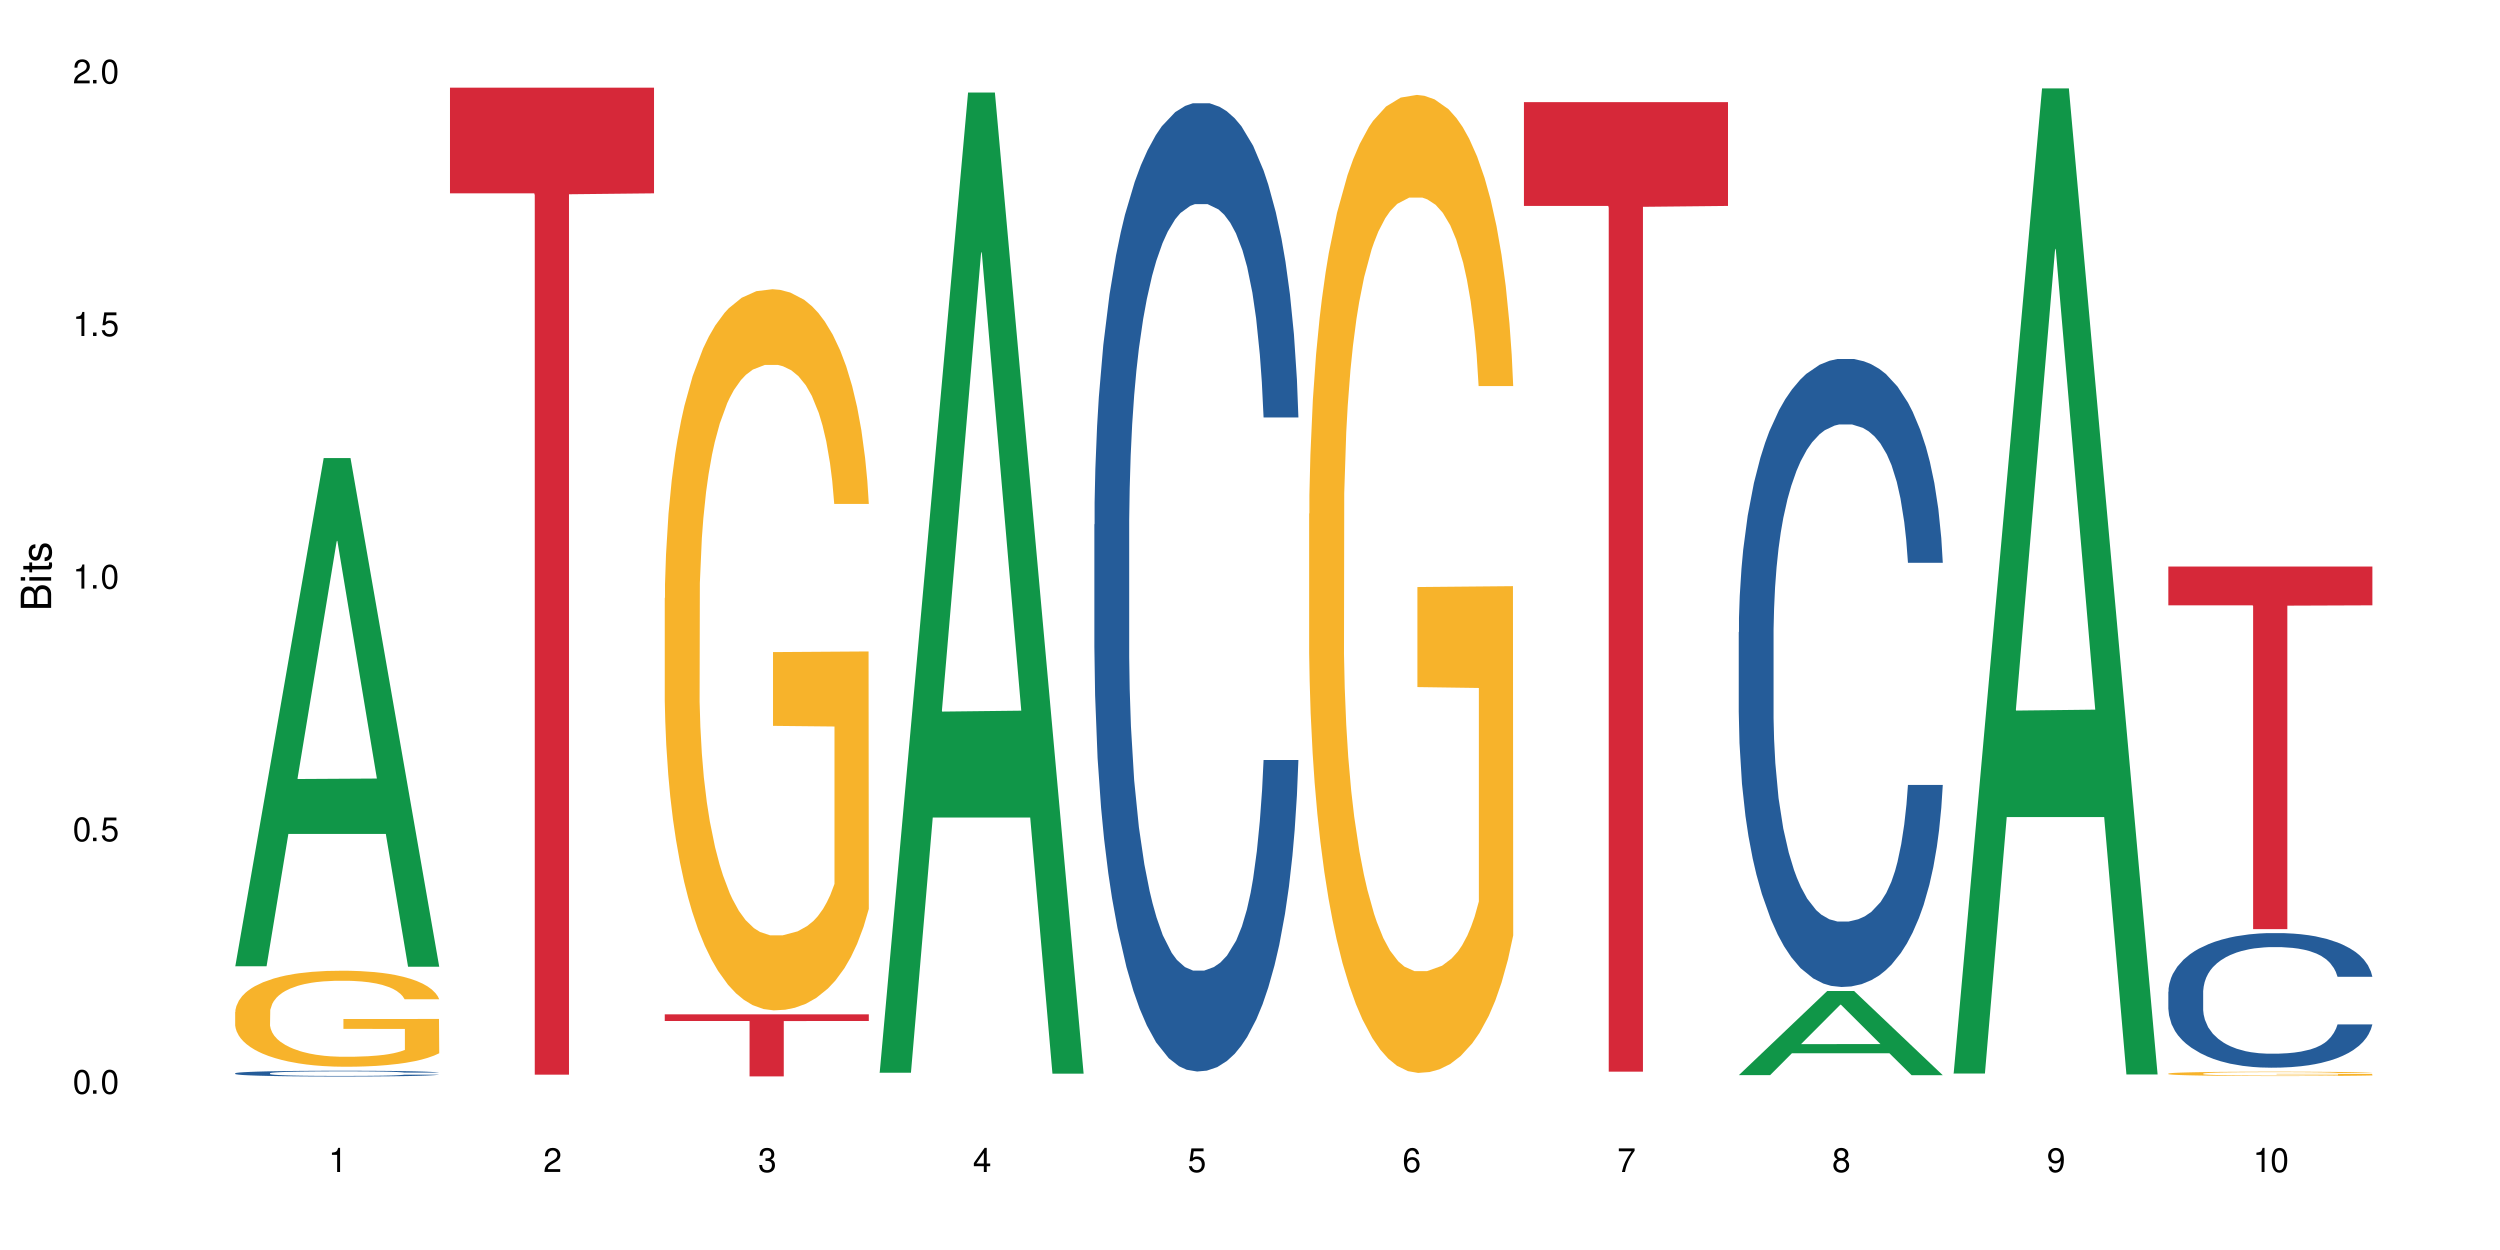 <?xml version="1.0" encoding="UTF-8"?>
<svg xmlns="http://www.w3.org/2000/svg" xmlns:xlink="http://www.w3.org/1999/xlink" width="720" height="360" viewBox="0 0 720 360">
<defs>
<g>
<g id="glyph-0-0">
</g>
<g id="glyph-0-1">
<path d="M 2.641 -6.938 C 2 -6.938 1.422 -6.656 1.078 -6.172 C 0.641 -5.562 0.406 -4.641 0.406 -3.359 C 0.406 -1.016 1.188 0.219 2.641 0.219 C 4.078 0.219 4.859 -1.016 4.859 -3.297 C 4.859 -4.641 4.656 -5.547 4.203 -6.172 C 3.844 -6.656 3.281 -6.938 2.641 -6.938 Z M 2.641 -6.188 C 3.547 -6.188 4 -5.25 4 -3.375 C 4 -1.406 3.562 -0.484 2.625 -0.484 C 1.734 -0.484 1.281 -1.438 1.281 -3.344 C 1.281 -5.25 1.734 -6.188 2.641 -6.188 Z M 2.641 -6.188 "/>
</g>
<g id="glyph-0-2">
<path d="M 1.828 -1 L 0.828 -1 L 0.828 0 L 1.828 0 Z M 1.828 -1 "/>
</g>
<g id="glyph-0-3">
<path d="M 4.562 -6.797 L 1.062 -6.797 L 0.547 -3.094 L 1.328 -3.094 C 1.719 -3.562 2.047 -3.734 2.578 -3.734 C 3.484 -3.734 4.062 -3.109 4.062 -2.094 C 4.062 -1.125 3.484 -0.531 2.578 -0.531 C 1.828 -0.531 1.375 -0.906 1.188 -1.672 L 0.328 -1.672 C 0.453 -1.109 0.547 -0.844 0.75 -0.594 C 1.125 -0.078 1.828 0.219 2.594 0.219 C 3.969 0.219 4.922 -0.781 4.922 -2.219 C 4.922 -3.562 4.031 -4.484 2.719 -4.484 C 2.25 -4.484 1.859 -4.359 1.469 -4.062 L 1.734 -5.969 L 4.562 -5.969 Z M 4.562 -6.797 "/>
</g>
<g id="glyph-0-4">
<path d="M 2.484 -4.938 L 2.484 0 L 3.328 0 L 3.328 -6.938 L 2.766 -6.938 C 2.469 -5.875 2.281 -5.734 0.984 -5.562 L 0.984 -4.938 Z M 2.484 -4.938 "/>
</g>
<g id="glyph-0-5">
<path d="M 4.859 -0.828 L 1.281 -0.828 C 1.359 -1.406 1.672 -1.781 2.5 -2.281 L 3.469 -2.828 C 4.406 -3.344 4.906 -4.062 4.906 -4.906 C 4.906 -5.484 4.672 -6.031 4.266 -6.406 C 3.859 -6.766 3.375 -6.938 2.719 -6.938 C 1.859 -6.938 1.219 -6.625 0.844 -6.031 C 0.609 -5.672 0.5 -5.234 0.484 -4.531 L 1.328 -4.531 C 1.359 -5.016 1.406 -5.281 1.531 -5.516 C 1.75 -5.938 2.188 -6.203 2.703 -6.203 C 3.469 -6.203 4.031 -5.641 4.031 -4.891 C 4.031 -4.344 3.719 -3.859 3.125 -3.516 L 2.234 -3 C 0.812 -2.172 0.406 -1.531 0.328 -0.016 L 4.859 -0.016 Z M 4.859 -0.828 "/>
</g>
<g id="glyph-0-6">
<path d="M 2.125 -3.188 L 2.578 -3.188 C 3.5 -3.188 3.984 -2.766 3.984 -1.922 C 3.984 -1.062 3.469 -0.531 2.594 -0.531 C 1.656 -0.531 1.203 -1 1.156 -2.016 L 0.312 -2.016 C 0.344 -1.453 0.438 -1.094 0.609 -0.781 C 0.953 -0.109 1.625 0.219 2.547 0.219 C 3.953 0.219 4.859 -0.625 4.859 -1.938 C 4.859 -2.828 4.516 -3.297 3.703 -3.594 C 4.344 -3.844 4.656 -4.328 4.656 -5.031 C 4.656 -6.219 3.875 -6.938 2.578 -6.938 C 1.203 -6.938 0.484 -6.172 0.453 -4.703 L 1.297 -4.703 C 1.312 -5.125 1.344 -5.359 1.453 -5.578 C 1.641 -5.969 2.062 -6.203 2.594 -6.203 C 3.344 -6.203 3.797 -5.75 3.797 -5 C 3.797 -4.516 3.609 -4.219 3.25 -4.047 C 3.016 -3.953 2.703 -3.922 2.125 -3.906 Z M 2.125 -3.188 "/>
</g>
<g id="glyph-0-7">
<path d="M 3.141 -1.672 L 3.141 0 L 3.984 0 L 3.984 -1.672 L 4.984 -1.672 L 4.984 -2.438 L 3.984 -2.438 L 3.984 -6.938 L 3.359 -6.938 L 0.266 -2.578 L 0.266 -1.672 Z M 3.141 -2.438 L 1 -2.438 L 3.141 -5.5 Z M 3.141 -2.438 "/>
</g>
<g id="glyph-0-8">
<path d="M 4.781 -5.125 C 4.609 -6.266 3.891 -6.938 2.844 -6.938 C 2.094 -6.938 1.422 -6.578 1.031 -5.953 C 0.594 -5.266 0.406 -4.422 0.406 -3.172 C 0.406 -2 0.578 -1.25 0.984 -0.641 C 1.359 -0.078 1.953 0.219 2.703 0.219 C 3.984 0.219 4.922 -0.75 4.922 -2.094 C 4.922 -3.375 4.062 -4.281 2.844 -4.281 C 2.172 -4.281 1.641 -4.031 1.281 -3.516 C 1.281 -5.234 1.828 -6.188 2.797 -6.188 C 3.391 -6.188 3.797 -5.797 3.938 -5.125 Z M 2.734 -3.531 C 3.547 -3.531 4.062 -2.953 4.062 -2.031 C 4.062 -1.156 3.484 -0.531 2.703 -0.531 C 1.922 -0.531 1.328 -1.188 1.328 -2.078 C 1.328 -2.938 1.906 -3.531 2.734 -3.531 Z M 2.734 -3.531 "/>
</g>
<g id="glyph-0-9">
<path d="M 4.984 -6.797 L 0.438 -6.797 L 0.438 -5.969 L 4.109 -5.969 C 2.5 -3.656 1.828 -2.234 1.328 0 L 2.219 0 C 2.594 -2.172 3.453 -4.047 4.984 -6.094 Z M 4.984 -6.797 "/>
</g>
<g id="glyph-0-10">
<path d="M 3.75 -3.656 C 4.469 -4.094 4.688 -4.438 4.688 -5.078 C 4.688 -6.172 3.844 -6.938 2.641 -6.938 C 1.438 -6.938 0.594 -6.172 0.594 -5.094 C 0.594 -4.438 0.812 -4.094 1.516 -3.656 C 0.734 -3.266 0.359 -2.703 0.359 -1.922 C 0.359 -0.656 1.281 0.219 2.641 0.219 C 3.984 0.219 4.922 -0.656 4.922 -1.922 C 4.922 -2.703 4.531 -3.266 3.75 -3.656 Z M 2.641 -6.188 C 3.359 -6.188 3.812 -5.75 3.812 -5.062 C 3.812 -4.406 3.344 -3.984 2.641 -3.984 C 1.922 -3.984 1.453 -4.406 1.453 -5.078 C 1.453 -5.75 1.922 -6.188 2.641 -6.188 Z M 2.641 -3.266 C 3.484 -3.266 4.062 -2.719 4.062 -1.906 C 4.062 -1.078 3.484 -0.531 2.625 -0.531 C 1.797 -0.531 1.219 -1.094 1.219 -1.906 C 1.219 -2.719 1.781 -3.266 2.641 -3.266 Z M 2.641 -3.266 "/>
</g>
<g id="glyph-0-11">
<path d="M 0.516 -1.578 C 0.672 -0.453 1.406 0.219 2.438 0.219 C 3.188 0.219 3.859 -0.141 4.266 -0.766 C 4.688 -1.453 4.891 -2.297 4.891 -3.547 C 4.891 -4.719 4.703 -5.453 4.312 -6.078 C 3.938 -6.641 3.344 -6.938 2.594 -6.938 C 1.297 -6.938 0.359 -5.969 0.359 -4.625 C 0.359 -3.344 1.234 -2.453 2.453 -2.453 C 3.094 -2.453 3.578 -2.672 4.016 -3.203 C 4 -1.484 3.469 -0.531 2.5 -0.531 C 1.906 -0.531 1.484 -0.906 1.359 -1.578 Z M 2.578 -6.203 C 3.375 -6.203 3.969 -5.531 3.969 -4.641 C 3.969 -3.797 3.391 -3.188 2.547 -3.188 C 1.734 -3.188 1.234 -3.766 1.234 -4.688 C 1.234 -5.562 1.797 -6.203 2.578 -6.203 Z M 2.578 -6.203 "/>
</g>
<g id="glyph-1-0">
</g>
<g id="glyph-1-1">
<path d="M 0 -0.953 L 0 -4.891 C 0 -5.719 -0.234 -6.344 -0.734 -6.797 C -1.188 -7.234 -1.812 -7.469 -2.5 -7.469 C -3.547 -7.469 -4.188 -7 -4.625 -5.875 C -4.984 -6.688 -5.625 -7.094 -6.531 -7.094 C -7.172 -7.094 -7.734 -6.859 -8.141 -6.391 C -8.562 -5.922 -8.75 -5.344 -8.75 -4.5 L -8.75 -0.953 Z M -4.984 -2.062 L -7.766 -2.062 L -7.766 -4.219 C -7.766 -4.844 -7.688 -5.203 -7.453 -5.5 C -7.219 -5.812 -6.859 -5.969 -6.375 -5.969 C -5.891 -5.969 -5.531 -5.812 -5.297 -5.5 C -5.062 -5.203 -4.984 -4.844 -4.984 -4.219 Z M -0.984 -2.062 L -4 -2.062 L -4 -4.781 C -4 -5.766 -3.438 -6.359 -2.484 -6.359 C -1.547 -6.359 -0.984 -5.766 -0.984 -4.781 Z M -0.984 -2.062 "/>
</g>
<g id="glyph-1-2">
<path d="M -6.281 -1.797 L -6.281 -0.797 L 0 -0.797 L 0 -1.797 Z M -8.75 -1.797 L -8.75 -0.797 L -7.484 -0.797 L -7.484 -1.797 Z M -8.75 -1.797 "/>
</g>
<g id="glyph-1-3">
<path d="M -6.281 -3.047 L -6.281 -2.016 L -8.016 -2.016 L -8.016 -1.016 L -6.281 -1.016 L -6.281 -0.172 L -5.469 -0.172 L -5.469 -1.016 L -0.719 -1.016 C -0.078 -1.016 0.281 -1.453 0.281 -2.234 C 0.281 -2.5 0.25 -2.719 0.188 -3.047 L -0.641 -3.047 C -0.609 -2.906 -0.594 -2.766 -0.594 -2.562 C -0.594 -2.141 -0.719 -2.016 -1.156 -2.016 L -5.469 -2.016 L -5.469 -3.047 Z M -6.281 -3.047 "/>
</g>
<g id="glyph-1-4">
<path d="M -4.531 -5.25 C -5.766 -5.25 -6.469 -4.422 -6.469 -2.969 C -6.469 -1.516 -5.719 -0.562 -4.547 -0.562 C -3.562 -0.562 -3.094 -1.062 -2.734 -2.562 L -2.516 -3.484 C -2.344 -4.188 -2.094 -4.469 -1.641 -4.469 C -1.047 -4.469 -0.641 -3.875 -0.641 -3 C -0.641 -2.453 -0.797 -2 -1.062 -1.75 C -1.25 -1.594 -1.422 -1.531 -1.875 -1.469 L -1.875 -0.406 C -0.422 -0.453 0.281 -1.266 0.281 -2.922 C 0.281 -4.5 -0.5 -5.516 -1.719 -5.516 C -2.656 -5.516 -3.172 -4.984 -3.469 -3.734 L -3.703 -2.766 C -3.891 -1.953 -4.156 -1.609 -4.594 -1.609 C -5.188 -1.609 -5.547 -2.125 -5.547 -2.938 C -5.547 -3.75 -5.203 -4.172 -4.531 -4.203 Z M -4.531 -5.25 "/>
</g>
</g>
</defs>
<rect x="-72" y="-36" width="864" height="432" fill="rgb(100%, 100%, 100%)" fill-opacity="1"/>
<path fill-rule="nonzero" fill="rgb(6.275%, 58.824%, 28.235%)" fill-opacity="1" d="M 67.73 278.277 L 67.793 278.141 L 93.223 131.922 L 100.945 131.922 L 126.5 278.414 L 117.52 278.414 L 111.117 240.176 L 83.051 240.176 L 76.773 278.277 L 67.73 278.277 L 85.75 224.355 L 108.543 224.219 L 97.176 155.855 L 97.051 155.719 L 96.926 156.129 L 85.688 224.219 L 85.75 224.355 Z M 67.73 278.277 "/>
<path fill-rule="nonzero" fill="rgb(14.51%, 36.078%, 60%)" fill-opacity="1" d="M 67.73 309.098 L 67.801 309.094 L 67.801 309.059 L 68.02 309 L 68.52 308.93 L 69.02 308.879 L 70.312 308.789 L 72.102 308.703 L 73.965 308.633 L 75.328 308.594 L 76.547 308.562 L 79.34 308.508 L 81.133 308.48 L 83.066 308.453 L 85.434 308.426 L 87.152 308.41 L 91.023 308.387 L 93.891 308.375 L 96.113 308.371 L 100.914 308.371 L 103.781 308.379 L 105.859 308.387 L 108.152 308.398 L 110.086 308.41 L 113.457 308.445 L 116.465 308.488 L 117.828 308.512 L 119.977 308.559 L 121.625 308.605 L 122.773 308.645 L 124.062 308.703 L 125.207 308.77 L 126.07 308.848 L 126.5 308.914 L 116.465 308.914 L 115.965 308.852 L 115.391 308.805 L 114.316 308.742 L 113.238 308.699 L 111.734 308.652 L 110.375 308.625 L 108.512 308.598 L 106.863 308.578 L 105.141 308.562 L 103.492 308.555 L 100.34 308.547 L 96.684 308.547 L 95.324 308.551 L 92.527 308.562 L 91.023 308.57 L 88.871 308.594 L 87.367 308.613 L 85.578 308.645 L 84.359 308.668 L 82.852 308.707 L 81.777 308.742 L 80.559 308.793 L 79.844 308.832 L 79.199 308.875 L 78.625 308.926 L 78.195 308.977 L 77.906 309.035 L 77.766 309.09 L 77.766 309.324 L 77.906 309.379 L 78.266 309.445 L 79.199 309.539 L 80.559 309.617 L 82.137 309.684 L 83.641 309.727 L 84.5 309.75 L 85.648 309.773 L 87.441 309.805 L 90.02 309.836 L 91.523 309.848 L 93.816 309.859 L 96.184 309.863 L 99.336 309.863 L 102.133 309.859 L 103.996 309.852 L 105.93 309.84 L 108.582 309.812 L 110.23 309.789 L 111.664 309.758 L 112.738 309.73 L 113.457 309.707 L 114.531 309.66 L 115.391 309.605 L 116.035 309.555 L 116.465 309.504 L 126.5 309.504 L 126.07 309.562 L 125.422 309.621 L 124.777 309.668 L 123.777 309.719 L 122.629 309.766 L 120.98 309.82 L 119.617 309.855 L 117.828 309.895 L 116.18 309.922 L 114.387 309.949 L 111.734 309.98 L 110.016 309.992 L 108.152 310.008 L 105.93 310.02 L 103.137 310.031 L 100.125 310.035 L 97.328 310.039 L 94.32 310.035 L 92.098 310.027 L 89.16 310.016 L 85.504 309.988 L 82.852 309.961 L 80.773 309.93 L 78.984 309.898 L 76.977 309.859 L 74.395 309.793 L 72.82 309.738 L 71.746 309.695 L 70.527 309.637 L 69.664 309.586 L 68.664 309.5 L 67.945 309.391 L 67.73 309.309 Z M 67.73 309.098 "/>
<path fill-rule="nonzero" fill="rgb(96.863%, 70.196%, 16.863%)" fill-opacity="1" d="M 67.73 291.41 L 67.801 291.387 L 67.801 290.879 L 68.09 289.742 L 68.805 288.176 L 69.738 286.887 L 70.742 285.879 L 71.387 285.348 L 72.461 284.59 L 73.395 284.031 L 75.758 282.895 L 78.77 281.836 L 80.418 281.379 L 82.281 280.949 L 84.93 280.469 L 86.148 280.293 L 89.875 279.891 L 94.105 279.637 L 98.762 279.562 L 100.914 279.586 L 103.852 279.688 L 107.863 279.965 L 110.16 280.219 L 111.949 280.469 L 113.812 280.797 L 116.105 281.305 L 118.258 281.91 L 119.977 282.516 L 121.695 283.273 L 123.129 284.082 L 124.348 284.969 L 125.422 286.027 L 126.07 286.914 L 126.5 287.797 L 116.535 287.797 L 115.965 286.914 L 115.32 286.23 L 114.242 285.398 L 113.168 284.789 L 112.094 284.312 L 110.086 283.652 L 108.367 283.25 L 106.215 282.895 L 104.137 282.668 L 101.773 282.516 L 100.34 282.465 L 96.543 282.465 L 93.102 282.645 L 91.094 282.844 L 89.66 283.047 L 87.656 283.426 L 86.438 283.73 L 85.719 283.934 L 83.57 284.715 L 82.137 285.422 L 81.348 285.902 L 80.344 286.66 L 79.629 287.344 L 78.84 288.352 L 78.41 289.109 L 77.836 290.828 L 77.766 295.379 L 77.98 296.336 L 78.41 297.375 L 78.984 298.281 L 79.844 299.242 L 80.703 299.977 L 82.207 300.961 L 83.496 301.617 L 84.5 302.047 L 86.438 302.73 L 87.227 302.957 L 89.09 303.41 L 91.023 303.766 L 93.387 304.07 L 95.18 304.219 L 98.047 304.348 L 101.703 304.348 L 106 304.195 L 108.727 303.992 L 110.59 303.793 L 111.809 303.613 L 113.312 303.336 L 114.387 303.082 L 115.391 302.805 L 116.609 302.375 L 116.609 296.336 L 98.906 296.312 L 98.906 293.48 L 126.426 293.457 L 126.5 303.336 L 124.992 304.02 L 123.129 304.676 L 121.34 305.18 L 119.477 305.609 L 116.824 306.09 L 114.672 306.395 L 111.375 306.746 L 108.367 306.977 L 105.215 307.125 L 102.418 307.203 L 99.121 307.227 L 96.184 307.176 L 93.031 307.023 L 90.52 306.824 L 88.227 306.57 L 85.934 306.242 L 83.066 305.711 L 81.203 305.281 L 79.27 304.75 L 77.336 304.121 L 75.613 303.438 L 74.469 302.906 L 73.32 302.301 L 72.102 301.543 L 70.957 300.684 L 70.098 299.898 L 69.309 299.016 L 68.734 298.184 L 68.16 297.047 L 67.875 296.137 L 67.73 295.352 Z M 67.73 291.41 "/>
<path fill-rule="nonzero" fill="rgb(83.922%, 15.686%, 22.353%)" fill-opacity="1" d="M 129.594 25.254 L 188.359 25.254 L 188.359 55.68 L 163.867 55.949 L 163.867 309.496 L 154.012 309.496 L 154.012 56.215 L 153.871 55.68 L 129.594 55.68 Z M 129.594 25.254 "/>
<path fill-rule="nonzero" fill="rgb(96.863%, 70.196%, 16.863%)" fill-opacity="1" d="M 191.453 172.25 L 191.523 172.062 L 191.523 168.27 L 191.812 159.73 L 192.527 147.973 L 193.461 138.297 L 194.461 130.711 L 195.109 126.727 L 196.184 121.039 L 197.113 116.863 L 199.48 108.328 L 202.488 100.363 L 204.137 96.949 L 206 93.723 L 208.652 90.121 L 209.871 88.793 L 213.598 85.758 L 217.828 83.859 L 222.484 83.293 L 224.637 83.48 L 227.574 84.242 L 231.586 86.328 L 233.879 88.223 L 235.672 90.121 L 237.535 92.586 L 239.828 96.379 L 241.98 100.934 L 243.699 105.484 L 245.418 111.176 L 246.852 117.246 L 248.07 123.883 L 249.145 131.852 L 249.789 138.488 L 250.219 145.129 L 240.258 145.129 L 239.684 138.488 L 239.039 133.367 L 237.965 127.109 L 236.891 122.555 L 235.816 118.953 L 233.809 114.02 L 232.09 110.984 L 229.938 108.328 L 227.859 106.621 L 225.496 105.484 L 224.062 105.105 L 220.262 105.105 L 216.824 106.434 L 214.816 107.949 L 213.383 109.469 L 211.375 112.312 L 210.156 114.59 L 209.441 116.105 L 207.293 121.988 L 205.859 127.297 L 205.07 130.902 L 204.066 136.59 L 203.348 141.711 L 202.562 149.301 L 202.133 154.992 L 201.559 167.887 L 201.484 202.031 L 201.703 209.238 L 202.133 217.016 L 202.703 223.844 L 203.566 231.051 L 204.426 236.551 L 205.93 243.949 L 207.219 248.883 L 208.223 252.105 L 210.156 257.227 L 210.945 258.934 L 212.809 262.348 L 214.746 265.004 L 217.109 267.281 L 218.902 268.418 L 221.77 269.367 L 225.422 269.367 L 229.723 268.227 L 232.445 266.711 L 234.309 265.191 L 235.527 263.867 L 237.035 261.777 L 238.109 259.883 L 239.113 257.797 L 240.332 254.57 L 240.332 209.238 L 222.629 209.047 L 222.629 187.805 L 250.148 187.613 L 250.219 261.777 L 248.715 266.898 L 246.852 271.832 L 245.059 275.625 L 243.195 278.852 L 240.547 282.453 L 238.395 284.73 L 235.098 287.387 L 232.09 289.094 L 228.934 290.23 L 226.141 290.801 L 222.844 290.988 L 219.906 290.609 L 216.75 289.473 L 214.242 287.953 L 211.949 286.059 L 209.656 283.594 L 206.789 279.609 L 204.926 276.383 L 202.992 272.402 L 201.055 267.66 L 199.336 262.539 L 198.191 258.555 L 197.043 254.004 L 195.824 248.312 L 194.68 241.863 L 193.816 235.984 L 193.031 229.344 L 192.457 223.086 L 191.883 214.551 L 191.598 207.723 L 191.453 201.84 Z M 191.453 172.25 "/>
<path fill-rule="nonzero" fill="rgb(83.922%, 15.686%, 22.353%)" fill-opacity="1" d="M 191.453 292.133 L 250.219 292.133 L 250.219 294.047 L 225.727 294.062 L 225.727 309.996 L 215.875 309.996 L 215.875 294.078 L 215.73 294.047 L 191.453 294.047 Z M 191.453 292.133 "/>
<path fill-rule="nonzero" fill="rgb(6.275%, 58.824%, 28.235%)" fill-opacity="1" d="M 253.312 308.941 L 253.375 308.676 L 278.805 26.648 L 286.527 26.648 L 312.082 309.207 L 303.102 309.207 L 296.699 235.449 L 268.633 235.449 L 262.355 308.941 L 253.312 308.941 L 271.332 204.938 L 294.125 204.672 L 282.762 72.812 L 282.633 72.547 L 282.508 73.344 L 271.27 204.672 L 271.332 204.938 Z M 253.312 308.941 "/>
<path fill-rule="nonzero" fill="rgb(14.51%, 36.078%, 60%)" fill-opacity="1" d="M 315.176 151.07 L 315.246 150.812 L 315.246 144.695 L 315.461 135.008 L 315.961 122.773 L 316.465 114.363 L 317.754 99.324 L 319.547 84.793 L 321.41 73.578 L 322.77 66.949 L 323.988 61.852 L 326.785 52.422 L 328.578 47.578 L 330.512 43.246 L 332.875 38.91 L 334.598 36.363 L 338.465 32.285 L 341.332 30.5 L 343.555 29.734 L 348.355 29.734 L 351.223 30.754 L 353.301 32.027 L 355.594 34.066 L 357.531 36.363 L 360.898 41.969 L 363.91 49.105 L 365.27 53.188 L 367.422 61.086 L 369.07 68.734 L 370.215 75.363 L 371.504 84.793 L 372.652 96.266 L 373.512 109.266 L 373.941 120.227 L 363.91 120.227 L 363.406 110.027 L 362.832 102.129 L 361.758 91.676 L 360.684 84.285 L 359.18 76.891 L 357.816 72.047 L 355.953 67.207 L 354.305 64.148 L 352.586 61.852 L 350.938 60.324 L 347.785 58.793 L 344.129 58.793 L 342.766 59.305 L 339.973 61.344 L 338.465 63.129 L 336.316 66.695 L 334.812 70.008 L 333.02 75.109 L 331.801 79.441 L 330.297 86.066 L 329.223 91.93 L 328.004 100.344 L 327.285 106.715 L 326.641 113.852 L 326.066 122.266 L 325.637 131.188 L 325.352 140.617 L 325.207 149.793 L 325.207 189.305 L 325.352 198.48 L 325.711 209.188 L 326.641 224.734 L 328.004 238.246 L 329.578 248.953 L 331.086 256.598 L 331.945 260.168 L 333.09 264.246 L 334.883 269.344 L 337.465 274.441 L 338.969 276.48 L 341.262 278.52 L 343.625 279.539 L 346.781 279.539 L 349.574 278.52 L 351.438 277.246 L 353.375 275.207 L 356.023 270.871 L 357.672 266.793 L 359.105 261.953 L 360.184 257.109 L 360.898 253.031 L 361.973 245.129 L 362.832 236.461 L 363.48 227.539 L 363.91 218.871 L 373.941 218.871 L 373.512 229.07 L 372.867 239.012 L 372.223 246.402 L 371.219 255.324 L 370.07 263.227 L 368.422 272.148 L 367.062 278.012 L 365.27 284.383 L 363.621 289.227 L 361.832 293.559 L 359.18 298.656 L 357.457 301.207 L 355.594 303.5 L 353.375 305.539 L 350.578 307.324 L 347.57 308.344 L 344.773 308.598 L 341.762 308.09 L 339.543 307.07 L 336.602 304.773 L 332.949 300.188 L 330.297 295.344 L 328.219 290.5 L 326.426 285.402 L 324.418 278.52 L 321.84 267.305 L 320.262 258.637 L 319.188 251.5 L 317.969 241.559 L 317.109 232.637 L 316.105 218.363 L 315.391 200.266 L 315.176 186.246 Z M 315.176 151.07 "/>
<path fill-rule="nonzero" fill="rgb(6.275%, 58.824%, 28.235%)" fill-opacity="1" d="M 377.035 310.16 L 377.098 310.16 L 402.527 310.148 L 410.25 310.148 L 435.805 310.16 L 377.035 310.16 L 395.055 310.156 L 417.848 310.156 L 406.48 310.152 L 406.23 310.152 L 394.992 310.156 L 395.055 310.156 Z M 377.035 310.16 "/>
<path fill-rule="nonzero" fill="rgb(96.863%, 70.196%, 16.863%)" fill-opacity="1" d="M 377.035 147.977 L 377.105 147.719 L 377.105 142.574 L 377.395 130.996 L 378.109 115.051 L 379.043 101.93 L 380.047 91.641 L 380.691 86.238 L 381.766 78.52 L 382.695 72.863 L 385.062 61.285 L 388.07 50.484 L 389.719 45.852 L 391.582 41.48 L 394.234 36.594 L 395.453 34.793 L 399.18 30.676 L 403.41 28.102 L 408.066 27.332 L 410.219 27.59 L 413.156 28.617 L 417.168 31.445 L 419.461 34.02 L 421.254 36.594 L 423.117 39.938 L 425.41 45.082 L 427.562 51.254 L 429.281 57.43 L 431 65.145 L 432.434 73.375 L 433.652 82.379 L 434.727 93.184 L 435.375 102.188 L 435.805 111.191 L 425.84 111.191 L 425.27 102.188 L 424.621 95.242 L 423.547 86.754 L 422.473 80.578 L 421.398 75.691 L 419.391 69.004 L 417.672 64.887 L 415.52 61.285 L 413.441 58.973 L 411.078 57.43 L 409.645 56.914 L 405.848 56.914 L 402.406 58.715 L 400.398 60.773 L 398.965 62.828 L 396.961 66.688 L 395.742 69.777 L 395.023 71.832 L 392.875 79.809 L 391.441 87.012 L 390.652 91.898 L 389.648 99.613 L 388.934 106.559 L 388.145 116.852 L 387.715 124.566 L 387.141 142.059 L 387.07 188.363 L 387.285 198.137 L 387.715 208.684 L 388.289 217.945 L 389.148 227.719 L 390.008 235.18 L 391.512 245.211 L 392.801 251.898 L 393.805 256.273 L 395.742 263.219 L 396.527 265.531 L 398.391 270.164 L 400.328 273.766 L 402.691 276.852 L 404.484 278.395 L 407.352 279.68 L 411.008 279.68 L 415.305 278.137 L 418.031 276.078 L 419.895 274.02 L 421.109 272.219 L 422.617 269.391 L 423.691 266.82 L 424.695 263.988 L 425.914 259.617 L 425.914 198.137 L 408.211 197.879 L 408.211 169.07 L 435.73 168.812 L 435.805 269.391 L 434.297 276.336 L 432.434 283.023 L 430.645 288.168 L 428.781 292.543 L 426.129 297.43 L 423.977 300.516 L 420.68 304.117 L 417.672 306.434 L 414.52 307.977 L 411.723 308.746 L 408.426 309.004 L 405.488 308.492 L 402.336 306.949 L 399.824 304.891 L 397.531 302.316 L 395.238 298.973 L 392.371 293.57 L 390.508 289.199 L 388.574 283.797 L 386.641 277.363 L 384.918 270.418 L 383.773 265.02 L 382.625 258.844 L 381.406 251.129 L 380.262 242.383 L 379.398 234.406 L 378.613 225.402 L 378.039 216.914 L 377.465 205.34 L 377.18 196.078 L 377.035 188.105 Z M 377.035 147.977 "/>
<path fill-rule="nonzero" fill="rgb(83.922%, 15.686%, 22.353%)" fill-opacity="1" d="M 438.895 29.414 L 497.664 29.414 L 497.664 59.305 L 473.172 59.566 L 473.172 308.641 L 463.316 308.641 L 463.316 59.828 L 463.176 59.305 L 438.895 59.305 Z M 438.895 29.414 "/>
<path fill-rule="nonzero" fill="rgb(6.275%, 58.824%, 28.235%)" fill-opacity="1" d="M 500.758 309.641 L 500.82 309.617 L 526.25 285.402 L 533.973 285.402 L 559.523 309.664 L 550.547 309.664 L 544.141 303.332 L 516.078 303.332 L 509.797 309.641 L 500.758 309.641 L 518.777 300.711 L 541.566 300.688 L 530.203 289.367 L 530.078 289.344 L 529.953 289.414 L 518.715 300.688 L 518.777 300.711 Z M 500.758 309.641 "/>
<path fill-rule="nonzero" fill="rgb(14.51%, 36.078%, 60%)" fill-opacity="1" d="M 500.758 182.086 L 500.828 181.922 L 500.828 177.953 L 501.043 171.672 L 501.547 163.738 L 502.047 158.281 L 503.336 148.527 L 505.129 139.102 L 506.992 131.828 L 508.355 127.531 L 509.57 124.223 L 512.367 118.105 L 514.16 114.965 L 516.094 112.156 L 518.461 109.344 L 520.18 107.691 L 524.051 105.047 L 526.914 103.891 L 529.137 103.395 L 533.938 103.395 L 536.805 104.055 L 538.883 104.883 L 541.18 106.203 L 543.113 107.691 L 546.48 111.328 L 549.492 115.957 L 550.852 118.602 L 553.004 123.727 L 554.652 128.688 L 555.797 132.984 L 557.09 139.102 L 558.234 146.543 L 559.094 154.973 L 559.523 162.082 L 549.492 162.082 L 548.988 155.469 L 548.418 150.344 L 547.34 143.566 L 546.266 138.773 L 544.762 133.977 L 543.398 130.836 L 541.535 127.695 L 539.887 125.711 L 538.168 124.223 L 536.52 123.23 L 533.367 122.238 L 529.711 122.238 L 528.348 122.57 L 525.555 123.895 L 524.051 125.051 L 521.898 127.367 L 520.395 129.516 L 518.602 132.82 L 517.383 135.633 L 515.879 139.93 L 514.805 143.73 L 513.586 149.188 L 512.867 153.32 L 512.223 157.949 L 511.652 163.406 L 511.219 169.191 L 510.934 175.309 L 510.789 181.262 L 510.789 206.887 L 510.934 212.84 L 511.293 219.781 L 512.223 229.867 L 513.586 238.629 L 515.164 245.574 L 516.668 250.531 L 517.527 252.848 L 518.676 255.492 L 520.465 258.797 L 523.047 262.105 L 524.551 263.426 L 526.844 264.75 L 529.211 265.41 L 532.363 265.41 L 535.156 264.75 L 537.02 263.922 L 538.957 262.602 L 541.609 259.789 L 543.258 257.145 L 544.691 254.004 L 545.766 250.863 L 546.48 248.219 L 547.555 243.094 L 548.418 237.473 L 549.062 231.684 L 549.492 226.062 L 559.523 226.062 L 559.094 232.676 L 558.449 239.125 L 557.805 243.918 L 556.801 249.707 L 555.656 254.832 L 554.008 260.617 L 552.645 264.418 L 550.852 268.551 L 549.203 271.695 L 547.414 274.504 L 544.762 277.812 L 543.043 279.465 L 541.18 280.953 L 538.957 282.273 L 536.16 283.434 L 533.152 284.094 L 530.355 284.258 L 527.348 283.93 L 525.125 283.266 L 522.188 281.777 L 518.531 278.801 L 515.879 275.66 L 513.801 272.52 L 512.008 269.215 L 510.004 264.75 L 507.422 257.477 L 505.844 251.855 L 504.77 247.227 L 503.551 240.777 L 502.691 234.992 L 501.688 225.734 L 500.973 213.996 L 500.758 204.902 Z M 500.758 182.086 "/>
<path fill-rule="nonzero" fill="rgb(6.275%, 58.824%, 28.235%)" fill-opacity="1" d="M 562.617 309.172 L 562.68 308.902 L 588.109 25.457 L 595.832 25.457 L 621.387 309.438 L 612.406 309.438 L 606.004 235.309 L 577.938 235.309 L 571.66 309.172 L 562.617 309.172 L 580.637 204.645 L 603.43 204.379 L 592.066 71.855 L 591.938 71.586 L 591.812 72.387 L 580.574 204.379 L 580.637 204.645 Z M 562.617 309.172 "/>
<path fill-rule="nonzero" fill="rgb(14.51%, 36.078%, 60%)" fill-opacity="1" d="M 624.48 285.605 L 624.551 285.57 L 624.551 284.719 L 624.766 283.371 L 625.266 281.672 L 625.77 280.504 L 627.059 278.414 L 628.852 276.395 L 630.715 274.832 L 632.074 273.914 L 633.293 273.203 L 636.09 271.895 L 637.879 271.219 L 639.816 270.617 L 642.18 270.016 L 643.902 269.66 L 647.77 269.094 L 650.637 268.848 L 652.859 268.738 L 657.66 268.738 L 660.527 268.883 L 662.605 269.059 L 664.898 269.344 L 666.836 269.66 L 670.203 270.441 L 673.215 271.434 L 674.574 272 L 676.727 273.098 L 678.375 274.16 L 679.52 275.082 L 680.809 276.395 L 681.957 277.988 L 682.816 279.793 L 683.246 281.316 L 673.215 281.316 L 672.711 279.898 L 672.137 278.801 L 671.062 277.348 L 669.988 276.32 L 668.484 275.293 L 667.121 274.621 L 665.258 273.949 L 663.609 273.523 L 661.891 273.203 L 660.242 272.992 L 657.086 272.777 L 653.434 272.777 L 652.07 272.852 L 649.277 273.133 L 647.77 273.383 L 645.621 273.879 L 644.117 274.336 L 642.324 275.047 L 641.105 275.648 L 639.602 276.57 L 638.527 277.387 L 637.309 278.555 L 636.59 279.441 L 635.945 280.434 L 635.371 281.602 L 634.941 282.84 L 634.656 284.152 L 634.512 285.426 L 634.512 290.918 L 634.656 292.195 L 635.016 293.684 L 635.945 295.844 L 637.309 297.723 L 638.883 299.211 L 640.391 300.273 L 641.25 300.77 L 642.395 301.336 L 644.188 302.043 L 646.766 302.754 L 648.273 303.035 L 650.566 303.32 L 652.93 303.461 L 656.086 303.461 L 658.879 303.32 L 660.742 303.141 L 662.68 302.859 L 665.328 302.258 L 666.977 301.688 L 668.41 301.016 L 669.488 300.344 L 670.203 299.777 L 671.277 298.68 L 672.137 297.473 L 672.781 296.234 L 673.215 295.027 L 683.246 295.027 L 682.816 296.445 L 682.172 297.828 L 681.527 298.855 L 680.523 300.094 L 679.375 301.195 L 677.727 302.434 L 676.367 303.25 L 674.574 304.133 L 672.926 304.809 L 671.133 305.41 L 668.484 306.117 L 666.762 306.473 L 664.898 306.793 L 662.68 307.074 L 659.883 307.324 L 656.871 307.465 L 654.078 307.5 L 651.066 307.43 L 648.848 307.289 L 645.906 306.969 L 642.254 306.332 L 639.602 305.656 L 637.523 304.984 L 635.73 304.277 L 633.723 303.32 L 631.145 301.762 L 629.566 300.555 L 628.492 299.562 L 627.273 298.184 L 626.414 296.941 L 625.41 294.957 L 624.695 292.441 L 624.48 290.492 Z M 624.48 285.605 "/>
<path fill-rule="nonzero" fill="rgb(96.863%, 70.196%, 16.863%)" fill-opacity="1" d="M 624.48 309.184 L 624.551 309.184 L 624.551 309.16 L 624.836 309.109 L 625.555 309.035 L 626.484 308.977 L 627.488 308.934 L 628.133 308.906 L 629.207 308.875 L 630.141 308.848 L 632.504 308.797 L 635.516 308.75 L 637.164 308.727 L 639.027 308.707 L 641.68 308.688 L 642.898 308.68 L 646.625 308.66 L 650.852 308.648 L 655.512 308.645 L 657.66 308.645 L 660.598 308.652 L 664.613 308.664 L 666.906 308.676 L 668.699 308.688 L 670.562 308.699 L 672.855 308.723 L 675.004 308.75 L 676.727 308.777 L 678.445 308.812 L 679.879 308.852 L 681.098 308.891 L 682.172 308.938 L 682.816 308.98 L 683.246 309.02 L 673.285 309.02 L 672.711 308.98 L 672.066 308.949 L 670.992 308.91 L 669.918 308.883 L 668.84 308.859 L 666.836 308.832 L 665.113 308.812 L 662.965 308.797 L 660.887 308.785 L 658.52 308.777 L 653.289 308.777 L 649.848 308.785 L 647.844 308.793 L 646.41 308.805 L 644.402 308.82 L 643.184 308.836 L 642.469 308.844 L 640.316 308.879 L 638.883 308.91 L 638.098 308.934 L 637.094 308.969 L 636.375 309 L 635.586 309.043 L 635.156 309.078 L 634.586 309.156 L 634.512 309.363 L 634.727 309.406 L 635.156 309.457 L 635.73 309.496 L 636.59 309.539 L 637.449 309.574 L 638.957 309.617 L 640.246 309.648 L 641.25 309.668 L 643.184 309.699 L 643.973 309.711 L 645.836 309.73 L 647.77 309.746 L 650.137 309.758 L 651.926 309.766 L 654.793 309.773 L 658.449 309.773 L 662.75 309.766 L 665.473 309.758 L 667.336 309.746 L 668.555 309.738 L 670.059 309.727 L 671.133 309.715 L 672.137 309.703 L 673.355 309.684 L 673.355 309.406 L 655.656 309.406 L 655.656 309.277 L 683.176 309.277 L 683.246 309.727 L 681.742 309.758 L 679.879 309.789 L 678.086 309.809 L 676.223 309.828 L 673.57 309.852 L 671.422 309.867 L 668.125 309.883 L 665.113 309.891 L 661.961 309.898 L 659.168 309.902 L 652.93 309.902 L 649.777 309.895 L 647.27 309.887 L 644.977 309.875 L 642.684 309.859 L 639.816 309.836 L 637.953 309.816 L 636.016 309.789 L 634.082 309.762 L 632.363 309.73 L 631.215 309.707 L 630.07 309.68 L 628.852 309.645 L 627.703 309.605 L 626.844 309.57 L 626.055 309.531 L 625.48 309.492 L 624.91 309.441 L 624.621 309.398 L 624.48 309.363 Z M 624.48 309.184 "/>
<path fill-rule="nonzero" fill="rgb(83.922%, 15.686%, 22.353%)" fill-opacity="1" d="M 624.48 163.152 L 683.246 163.152 L 683.246 174.332 L 658.754 174.43 L 658.754 267.594 L 648.898 267.594 L 648.898 174.527 L 648.758 174.332 L 624.48 174.332 Z M 624.48 163.152 "/>
<g fill="rgb(0%, 0%, 0%)" fill-opacity="1">
<use xlink:href="#glyph-0-1" x="20.965" y="314.993"/>
<use xlink:href="#glyph-0-2" x="25.965" y="314.993"/>
<use xlink:href="#glyph-0-1" x="28.965" y="314.993"/>
</g>
<g fill="rgb(0%, 0%, 0%)" fill-opacity="1">
<use xlink:href="#glyph-0-1" x="20.965" y="242.251"/>
<use xlink:href="#glyph-0-2" x="25.965" y="242.251"/>
<use xlink:href="#glyph-0-3" x="28.965" y="242.251"/>
</g>
<g fill="rgb(0%, 0%, 0%)" fill-opacity="1">
<use xlink:href="#glyph-0-4" x="20.965" y="169.509"/>
<use xlink:href="#glyph-0-2" x="25.965" y="169.509"/>
<use xlink:href="#glyph-0-1" x="28.965" y="169.509"/>
</g>
<g fill="rgb(0%, 0%, 0%)" fill-opacity="1">
<use xlink:href="#glyph-0-4" x="20.965" y="96.767"/>
<use xlink:href="#glyph-0-2" x="25.965" y="96.767"/>
<use xlink:href="#glyph-0-3" x="28.965" y="96.767"/>
</g>
<g fill="rgb(0%, 0%, 0%)" fill-opacity="1">
<use xlink:href="#glyph-0-5" x="20.965" y="24.024"/>
<use xlink:href="#glyph-0-2" x="25.965" y="24.024"/>
<use xlink:href="#glyph-0-1" x="28.965" y="24.024"/>
</g>
<g fill="rgb(0%, 0%, 0%)" fill-opacity="1">
<use xlink:href="#glyph-0-4" x="94.613" y="337.532"/>
</g>
<g fill="rgb(0%, 0%, 0%)" fill-opacity="1">
<use xlink:href="#glyph-0-5" x="156.477" y="337.532"/>
</g>
<g fill="rgb(0%, 0%, 0%)" fill-opacity="1">
<use xlink:href="#glyph-0-6" x="218.336" y="337.532"/>
</g>
<g fill="rgb(0%, 0%, 0%)" fill-opacity="1">
<use xlink:href="#glyph-0-7" x="280.199" y="337.532"/>
</g>
<g fill="rgb(0%, 0%, 0%)" fill-opacity="1">
<use xlink:href="#glyph-0-3" x="342.059" y="337.532"/>
</g>
<g fill="rgb(0%, 0%, 0%)" fill-opacity="1">
<use xlink:href="#glyph-0-8" x="403.918" y="337.532"/>
</g>
<g fill="rgb(0%, 0%, 0%)" fill-opacity="1">
<use xlink:href="#glyph-0-9" x="465.781" y="337.532"/>
</g>
<g fill="rgb(0%, 0%, 0%)" fill-opacity="1">
<use xlink:href="#glyph-0-10" x="527.641" y="337.532"/>
</g>
<g fill="rgb(0%, 0%, 0%)" fill-opacity="1">
<use xlink:href="#glyph-0-11" x="589.5" y="337.532"/>
</g>
<g fill="rgb(0%, 0%, 0%)" fill-opacity="1">
<use xlink:href="#glyph-0-4" x="648.863" y="337.532"/>
<use xlink:href="#glyph-0-1" x="653.863" y="337.532"/>
</g>
<g fill="rgb(0%, 0%, 0%)" fill-opacity="1">
<use xlink:href="#glyph-1-1" x="14.725" y="176.012"/>
<use xlink:href="#glyph-1-2" x="14.725" y="168.012"/>
<use xlink:href="#glyph-1-3" x="14.725" y="165.012"/>
<use xlink:href="#glyph-1-4" x="14.725" y="162.012"/>
</g>
</svg>
